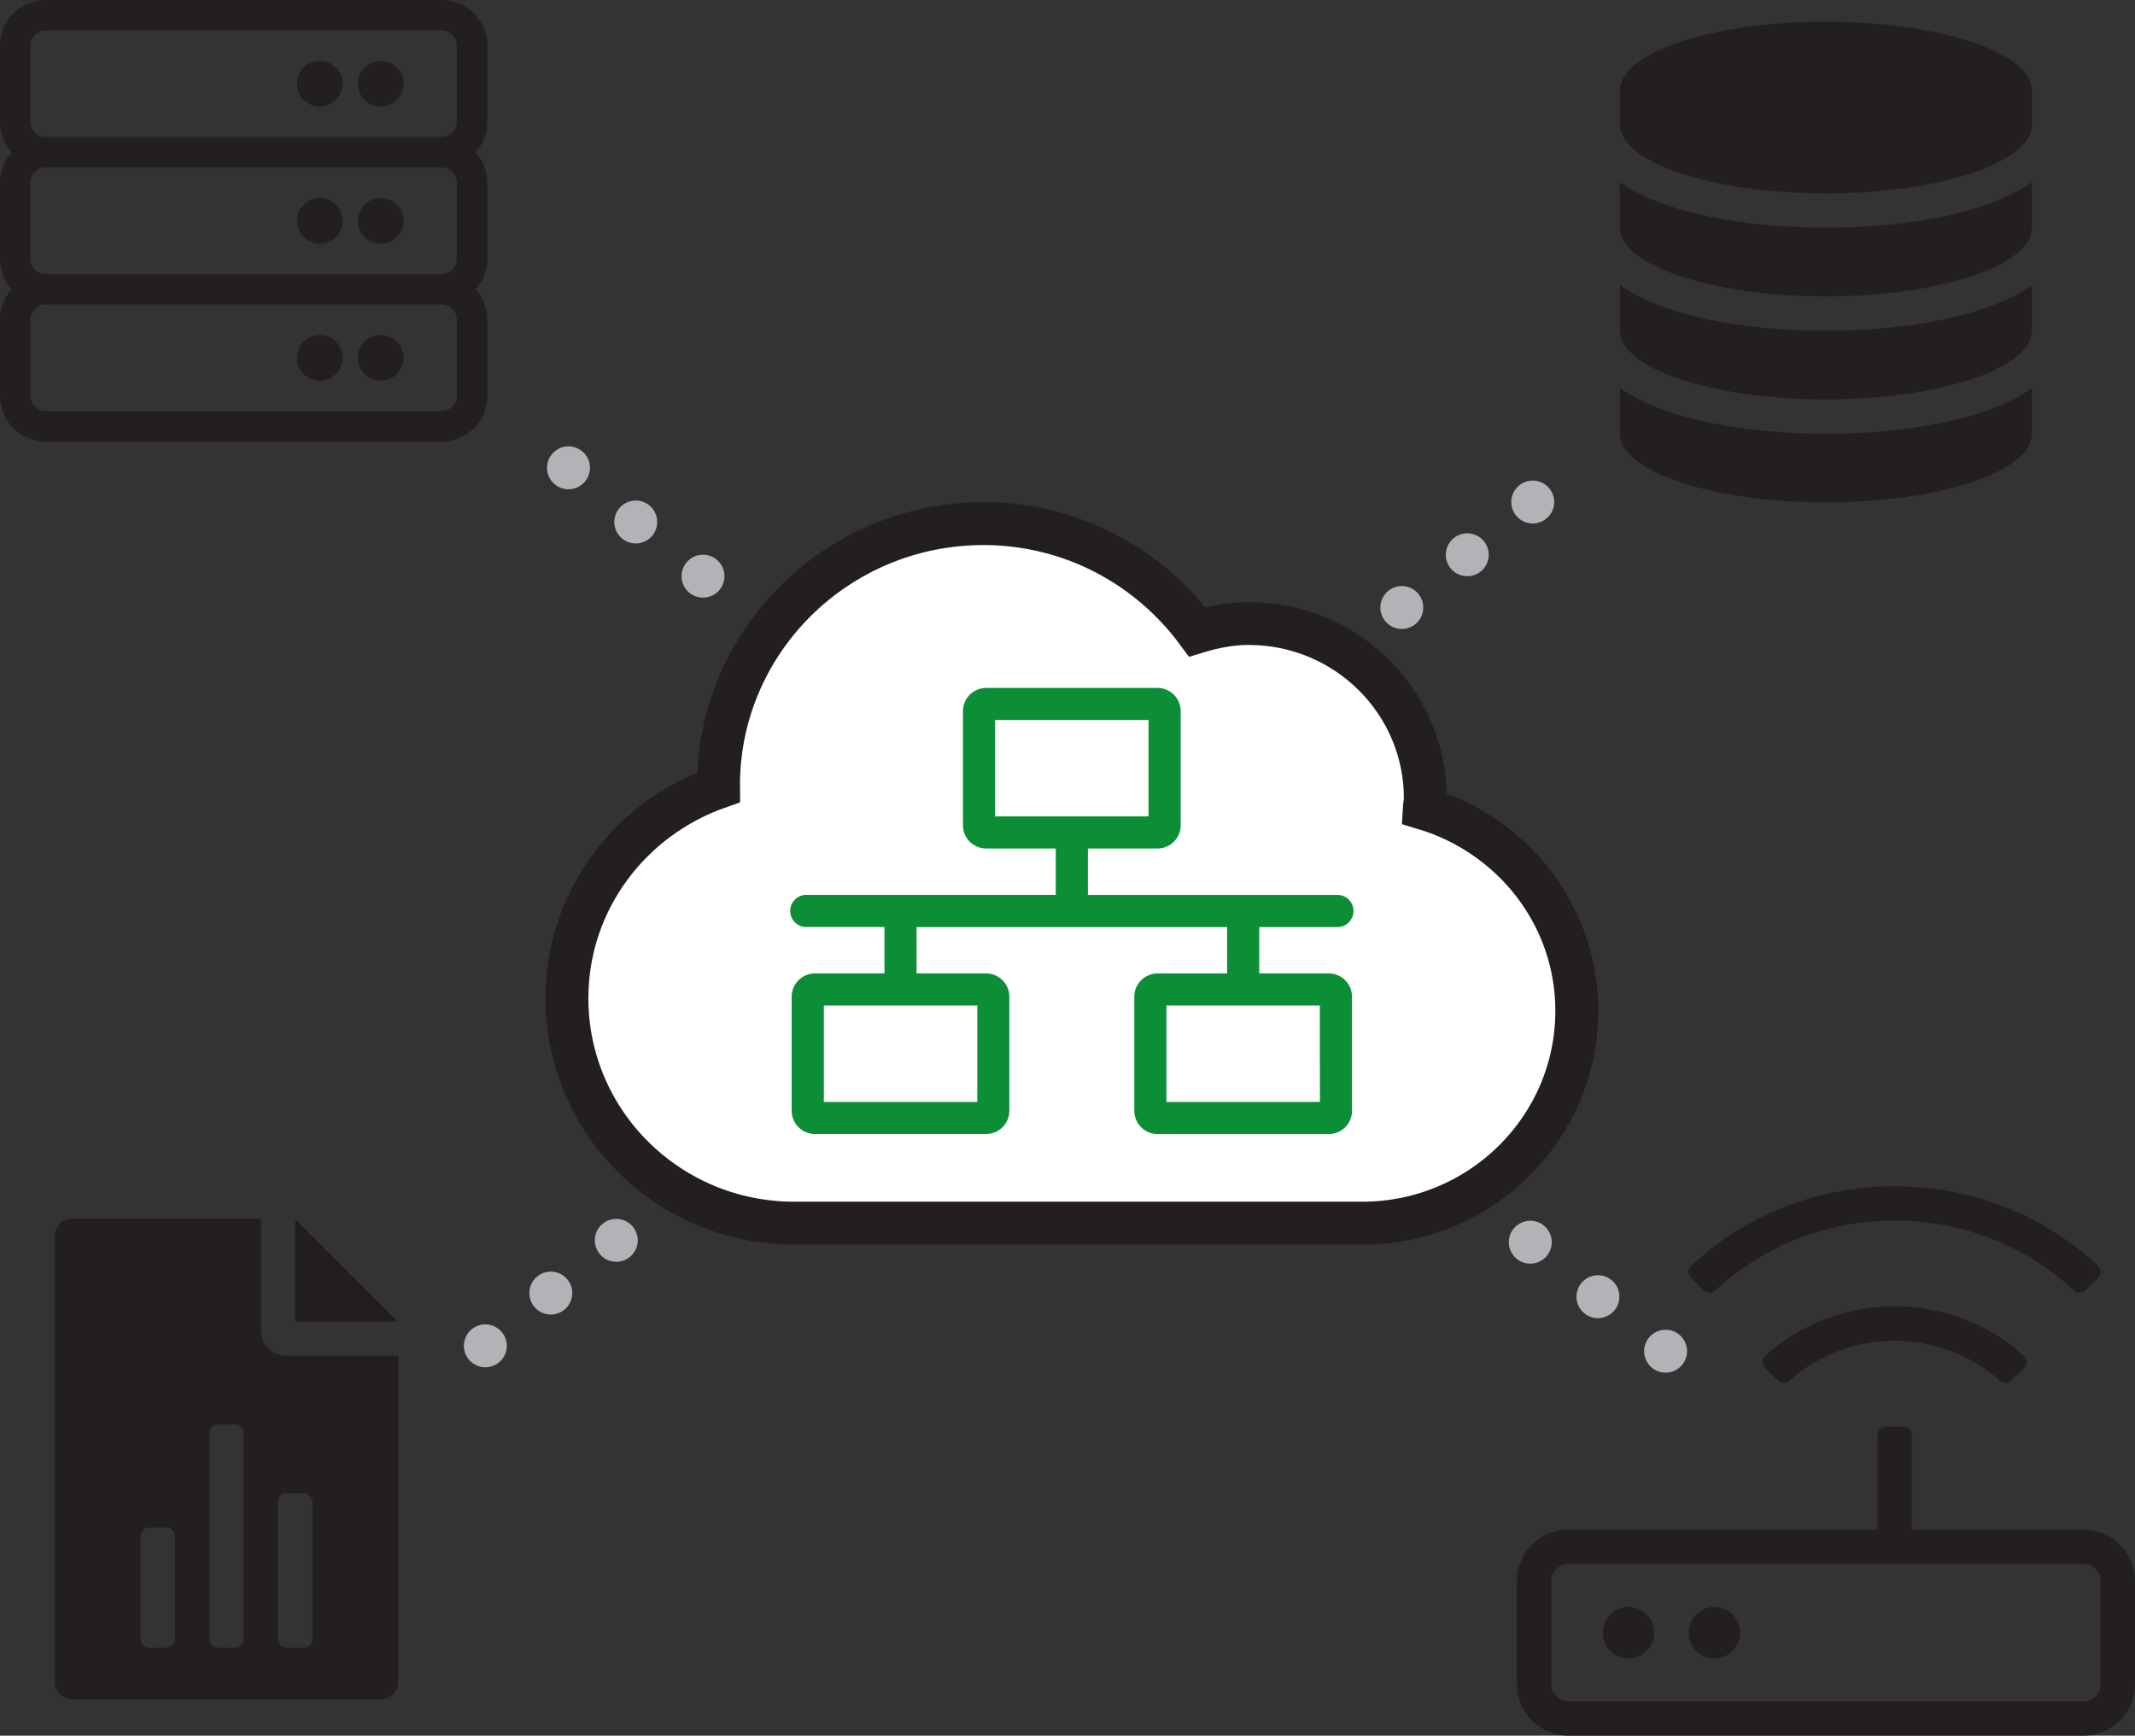 <svg xmlns="http://www.w3.org/2000/svg" viewBox="0 0 1989.62 1617.62"><rect x="0" y="0" width="1989.62" height="1617.62" fill="#333333" stroke="none"/><defs><style>.cls-1,.cls-2,.cls-3,.cls-4,.cls-6,.cls-9{fill:none;}.cls-1,.cls-2,.cls-3,.cls-4{stroke:#b1b3b6;stroke-linecap:round;}.cls-1,.cls-2,.cls-3,.cls-4,.cls-6,.cls-8{stroke-miterlimit:10;}.cls-1,.cls-2,.cls-3,.cls-4,.cls-6{stroke-width:40px;}.cls-2{stroke-dasharray:0 80.49;}.cls-3{stroke-dasharray:0 78.34;}.cls-4{stroke-dasharray:0 80.97;}.cls-5{fill:#fff;}.cls-6{stroke:#231f20;}.cls-7{fill:#231f20;}.cls-8{fill:#0b8e36;stroke:#fff;stroke-width:10px;}</style></defs><g id="Layer_2" data-name="Layer 2"><g id="Layer_13" data-name="Layer 13"><line class="cls-1" x1="529.78" y1="436" x2="529.78" y2="436"/><path class="cls-2" d="M592.46,486.5l720.83,580.78"/><line class="cls-1" x1="1344.63" y1="1092.53" x2="1344.63" y2="1092.53"/><line class="cls-1" x1="452.31" y1="1254.32" x2="452.31" y2="1254.32"/><path class="cls-3" d="M513.31,1205.16l884.56-712.7"/><line class="cls-1" x1="1428.37" y1="467.89" x2="1428.37" y2="467.89"/><line class="cls-1" x1="1363.04" y1="1106.92" x2="1363.04" y2="1106.92"/><path class="cls-4" d="M1426.08,1157.72l94.58,76.2"/><line class="cls-1" x1="1552.18" y1="1259.32" x2="1552.18" y2="1259.32"/></g><g id="Layer_1-2" data-name="Layer 1"><g id="Layer_9" data-name="Layer 9"><path class="cls-5" d="M1163.55,581.09c91,0,164.7,73,164.7,163,0,3.23-.78,6.24-1,9.41,82,24.69,142.12,99.26,142.12,188.52,0,109.31-89.54,197.92-200,197.92H740.06c-116.94,0-211.74-93.82-211.74-209.57,0-91.15,59.16-167.93,141.28-196.77C668.61,598.45,779.48,488,916.52,488c82.06,0,154.23,40,199.16,101C1130.92,584.3,1146.78,581.09,1163.55,581.09Z"/><path class="cls-6" d="M1327.29,753.5c.18-3.17,1-6.18,1-9.41,0-90-73.74-163-164.7-163-16.77,0-32.63,3.21-47.87,7.83C1070.75,528,998.58,488,916.52,488c-137,0-247.91,110.5-246.92,245.65-82.12,28.84-141.28,105.62-141.28,196.77,0,115.75,94.8,209.57,211.74,209.57h529.37c110.44,0,200-88.61,200-197.92C1469.41,852.76,1409.32,778.19,1327.29,753.5Z"/></g></g><g id="Layer_14" data-name="Layer 14"><path class="cls-7" d="M1893.62,84.24v32c0,35.25-86,64-192,64s-192-28.75-192-64v-32c0-35.25,86-64,192-64S1893.62,49,1893.62,84.24Z"/><path class="cls-7" d="M1893.62,361.74v42.5c0,35.25-86,64-192,64s-192-28.75-192-64v-42.5c41.25,29,116.75,42.5,192,42.5S1852.36,390.74,1893.62,361.74Z"/><path class="cls-7" d="M1893.62,265.74v42.5c0,35.25-86,64-192,64s-192-28.75-192-64v-42.5c41.25,29,116.75,42.5,192,42.5S1852.36,294.74,1893.62,265.74Z"/><path class="cls-7" d="M1893.62,169.74v42.5c0,35.25-86,64-192,64s-192-28.75-192-64v-42.5c41.25,29,116.75,42.5,192,42.5S1852.36,198.74,1893.62,169.74Z"/></g><g id="Layer_15" data-name="Layer 15"><path class="cls-7" d="M1941.62,1425.62h-160v-88a8,8,0,0,0-8-8h-16a8,8,0,0,0-8,8v88h-288a48,48,0,0,0-48,48v96a48,48,0,0,0,48,48h480a48,48,0,0,0,48-48v-96A48,48,0,0,0,1941.62,1425.62Zm16,144a16,16,0,0,1-16,16h-480a16,16,0,0,1-16-16v-96a16,16,0,0,1,16-16h480a16,16,0,0,1,16,16Z"/><path class="cls-7" d="M1576,1191.09l11.52,11.34a8.12,8.12,0,0,0,11.23.07c45.39-41.88,104.32-64.88,166.84-64.88s121.45,23,166.83,64.88a8.12,8.12,0,0,0,11.23-.07l11.53-11.34a8,8,0,0,0,.14-11.31l-.25-.25c-51.48-47.73-118.48-73.91-189.48-73.91s-138,26.18-189.48,73.91a8,8,0,0,0-.36,11.31Z"/><path class="cls-7" d="M1765.62,1217.62a179.27,179.27,0,0,0-120.38,45.8,8,8,0,0,0-.48,11.3,3.51,3.51,0,0,0,.33.34l11.53,11.3a8.22,8.22,0,0,0,11.22.14,148.18,148.18,0,0,1,195.64,0,8.22,8.22,0,0,0,11.22-.14l11.49-11.3a8,8,0,0,0,.18-11.31q-.16-.18-.33-.33A179.31,179.31,0,0,0,1765.62,1217.62Z"/><circle class="cls-7" cx="1597.62" cy="1521.62" r="24"/><circle class="cls-7" cx="1517.62" cy="1521.62" r="24"/></g><g id="Layer_16" data-name="Layer 16"><path class="cls-7" d="M333.5,205.78a21.29,21.29,0,1,1,21.29,21.29A21.29,21.29,0,0,1,333.5,205.78ZM298,227.07a21.29,21.29,0,1,0-21.29-21.29A21.29,21.29,0,0,0,298,227.07Zm156.1-113.54a42.4,42.4,0,0,1-10.85,28.39,42.36,42.36,0,0,1,10.85,28.38v71a42.36,42.36,0,0,1-10.85,28.38A42.4,42.4,0,0,1,454.13,298v71a42.57,42.57,0,0,1-42.57,42.58h-369A42.58,42.58,0,0,1,0,369V298a42.45,42.45,0,0,1,10.85-28.39A42.41,42.41,0,0,1,0,241.26v-71a42.41,42.41,0,0,1,10.85-28.38A42.45,42.45,0,0,1,0,113.53V42.58A42.58,42.58,0,0,1,42.58,0h369a42.57,42.57,0,0,1,42.57,42.58Zm-425.75,0a14.22,14.22,0,0,0,14.2,14.2h369a14.21,14.21,0,0,0,14.19-14.2V42.58a14.21,14.21,0,0,0-14.19-14.2h-369a14.22,14.22,0,0,0-14.2,14.2Zm383.18,42.58h-369a14.21,14.21,0,0,0-14.2,14.19v71a14.21,14.21,0,0,0,14.2,14.19h369a14.21,14.21,0,0,0,14.19-14.19v-71A14.21,14.21,0,0,0,411.56,156.11ZM425.75,298a14.21,14.21,0,0,0-14.19-14.2h-369A14.22,14.22,0,0,0,28.38,298v71a14.22,14.22,0,0,0,14.2,14.2h369A14.21,14.21,0,0,0,425.75,369Zm-71-198.69A21.29,21.29,0,1,0,333.5,78.05,21.29,21.29,0,0,0,354.79,99.34Zm-56.76,0a21.29,21.29,0,1,0-21.29-21.29A21.29,21.29,0,0,0,298,99.34Zm56.76,212.88a21.29,21.29,0,1,0,21.29,21.28A21.29,21.29,0,0,0,354.79,312.22Zm-56.76,0a21.29,21.29,0,1,0,21.28,21.28A21.29,21.29,0,0,0,298,312.22Z"/></g><g id="Layer_18" data-name="Layer 18"><path class="cls-8" d="M1238.35,902.24h-59.87V869H1245a20,20,0,1,0,0-39.91H1018.83V795.8h59.87a26.69,26.69,0,0,0,26.61-26.61V662.76a26.69,26.69,0,0,0-26.61-26.61H919a26.68,26.68,0,0,0-26.6,26.61V769.19A26.68,26.68,0,0,0,919,795.8h59.87v33.26H752.74a20,20,0,1,0,0,39.91h66.52v33.27H759.39a26.69,26.69,0,0,0-26.61,26.6v106.44a26.69,26.69,0,0,0,26.61,26.61H919a26.68,26.68,0,0,0,26.61-26.61V928.84A26.68,26.68,0,0,0,919,902.24H859.17V869h279.4v33.27H1078.7a26.68,26.68,0,0,0-26.61,26.6v106.44a26.68,26.68,0,0,0,26.61,26.61h159.65a26.68,26.68,0,0,0,26.61-26.61V928.84A26.68,26.68,0,0,0,1238.35,902.24ZM905.74,942.15V1022h-133V942.15Zm26.61-186.26V676.06h133v79.83ZM1225.05,1022H1092V942.15h133Z"/></g><g id="Layer_17" data-name="Layer 17"><path class="cls-9" d="M366.38,1224.36l-83.88-83.88a15.73,15.73,0,0,0-7.4-4.2v95.48h95.48A15.73,15.73,0,0,0,366.38,1224.36Z"/><path class="cls-7" d="M243.1,1239.76V1135.69h-176a16.12,16.12,0,0,0-16,16.09V1567.7a16,16,0,0,0,16,16h288a16,16,0,0,0,16-16v-304h-104A23.88,23.88,0,0,1,243.1,1239.76Zm-80,287.93a8,8,0,0,1-8,8h-16a8,8,0,0,1-8-8v-96a8,8,0,0,1,8-8h16a8,8,0,0,1,8,8Zm64,0a8,8,0,0,1-8,8h-16a8,8,0,0,1-8-8v-192a8,8,0,0,1,8-8h16a8,8,0,0,1,8,8Zm64-128v128a8,8,0,0,1-8,8h-16a8,8,0,0,1-8-8v-128a8,8,0,0,1,8-8h16A8,8,0,0,1,291.07,1399.69Z"/><polyline class="cls-7" points="275.1 1136.28 370.58 1231.76 275.1 1231.76"/></g></g></svg>